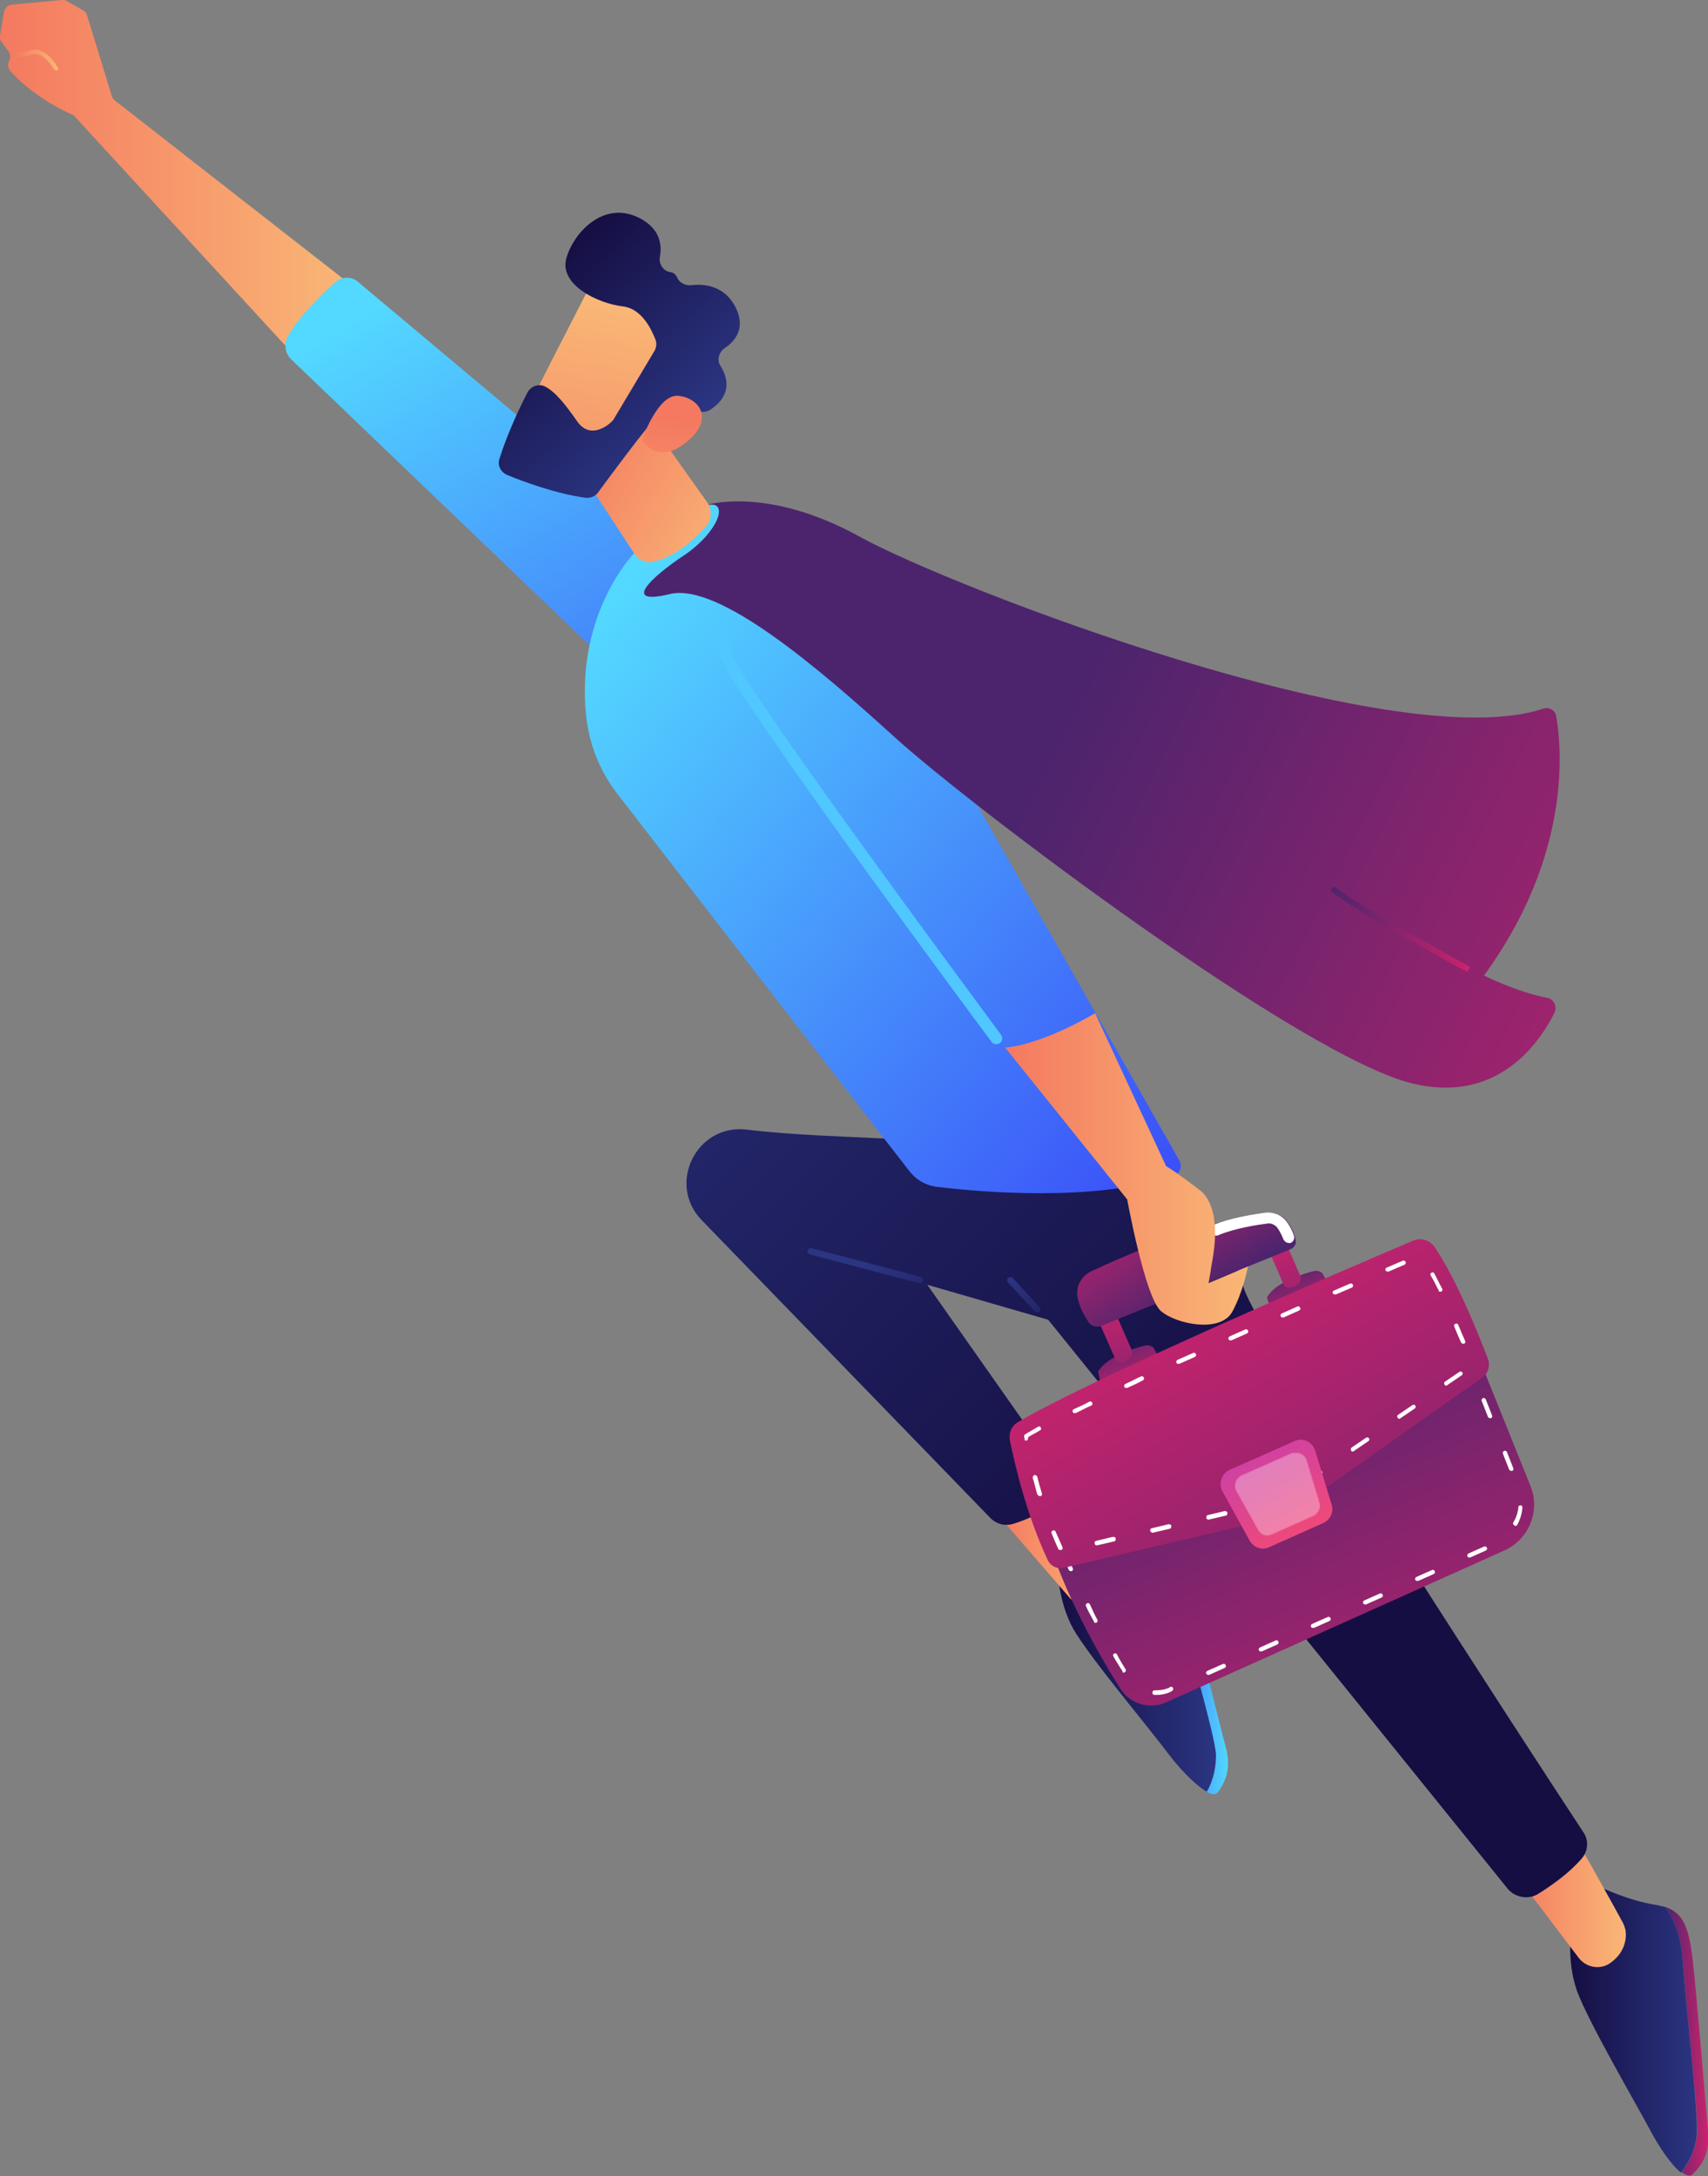 <?xml version="1.0" encoding="UTF-8"?> <svg xmlns="http://www.w3.org/2000/svg" width="1184" height="1508" viewBox="0 0 1184 1508" fill="none"><rect x="0" y="0" width="1184" height="1508" fill="#808080" stroke="none"/> <g clip-path="url(#clip0)"> <path d="M1166.13 1355.97C1164.94 1340.09 1159.78 1328.98 1154.22 1321.44C1166.13 1325.41 1170.5 1334.14 1173.28 1357.16C1176.45 1384.95 1182.41 1459.97 1184 1476.64C1185.59 1493.32 1178.84 1501.25 1173.28 1506.81C1171.69 1508.4 1168.91 1507.61 1165.73 1505.22C1172.48 1496.89 1174.87 1488.16 1176.45 1481.01C1178.04 1469.9 1168.91 1392.49 1166.13 1355.97Z" fill="url(#paint0_linear)"></path> <path d="M1089.5 1334.14L1109.75 1307.94C1109.75 1307.94 1129.21 1317.07 1146.68 1319.85C1149.46 1320.24 1151.84 1321.04 1154.22 1321.44C1159.78 1328.98 1164.94 1340.09 1166.13 1355.97C1168.91 1392.49 1178.05 1470.29 1176.06 1481.41C1174.87 1488.55 1172.09 1496.89 1165.34 1505.62C1158.59 1500.46 1150.25 1488.15 1143.5 1475.45C1133.58 1456.79 1100.62 1400.43 1093.08 1379.39C1085.53 1357.95 1089.5 1334.14 1089.5 1334.14Z" fill="url(#paint1_linear)"></path> <path d="M812.362 1094.38C808.788 1078.9 801.641 1068.97 794.891 1062.62C807.2 1064.61 812.759 1072.15 819.508 1094.78C827.449 1121.37 845.317 1194.41 849.684 1210.68C854.052 1226.96 848.493 1236.09 844.126 1242.04C842.537 1244.03 839.758 1243.63 836.185 1241.65C841.346 1232.12 842.537 1223.39 842.537 1216.24C842.934 1205.13 821.097 1130.1 812.362 1094.38Z" fill="url(#paint2_linear)"></path> <path d="M732.955 1085.65L748.837 1056.27C748.837 1056.27 769.483 1062.23 787.351 1062.23C790.13 1062.23 792.512 1062.23 794.895 1062.62C801.644 1068.98 808.394 1079.3 812.365 1094.38C821.1 1130.11 842.938 1205.13 842.938 1216.24C842.938 1223.39 841.746 1232.52 836.585 1241.65C829.438 1237.68 818.718 1226.96 809.982 1215.45C797.277 1198.38 755.19 1148.36 744.072 1128.91C733.352 1109.86 732.955 1085.65 732.955 1085.65Z" fill="url(#paint3_linear)"></path> <path d="M1089.5 1269.83C1093.08 1274.6 1119.28 1321.83 1124.84 1332.15C1125.64 1333.74 1126.43 1335.73 1126.83 1337.71C1127.62 1342.87 1126.83 1353.19 1115.71 1360.73C1108.96 1365.1 1099.83 1363.51 1094.67 1357.16L1047.42 1294.84L1089.5 1269.83Z" fill="url(#paint4_linear)"></path> <path d="M722.628 1022.14C726.996 1026.11 760.348 1068.58 767.495 1077.71C768.686 1079.3 769.48 1080.88 770.274 1082.87C771.862 1088.03 773.053 1098.35 763.127 1107.48C757.171 1113.04 747.642 1113.04 741.686 1107.48L690.864 1048.73L722.628 1022.14Z" fill="url(#paint5_linear)"></path> <path d="M658.703 799.055C658.703 785.955 583.264 790.719 517.353 782.78C482.81 778.81 462.164 820.49 486.384 845.497L686.496 1051.91C690.864 1056.28 696.82 1057.86 702.775 1055.88C710.716 1053.5 721.834 1048.73 732.157 1040.8C738.113 1036.03 739.304 1027.7 734.936 1021.34L642.821 890.352L726.598 914.566L1045.03 1308.73C1050.19 1315.09 1059.72 1316.67 1066.47 1312.31C1076 1306.35 1088.31 1297.62 1096.65 1287.7C1101.02 1282.54 1101.41 1274.99 1097.44 1269.44C1062.1 1215.85 871.521 923.299 862.389 893.131C852.463 859.788 815.934 798.261 781.391 796.276C747.642 793.894 658.703 799.055 658.703 799.055Z" fill="url(#paint6_linear)"></path> <path d="M637.661 889.161C638.456 889.161 639.647 888.367 639.647 887.573C640.044 886.382 639.25 885.191 638.059 884.794L562.619 864.947C561.428 864.55 560.237 865.344 559.84 866.535C559.443 867.726 560.237 868.917 561.428 869.313L636.867 889.161C637.264 889.161 637.264 889.161 637.661 889.161Z" fill="url(#paint7_linear)"></path> <path d="M719.055 909.404C719.452 909.404 720.246 909.404 720.643 909.007C721.437 908.213 721.437 907.023 720.643 905.832L701.981 885.588C701.187 884.794 699.996 884.794 698.805 885.588C698.011 886.381 698.011 887.572 698.805 888.763L717.466 909.007C717.863 909.404 718.657 909.404 719.055 909.404Z" fill="url(#paint8_linear)"></path> <path d="M1020.81 930.043L1060.91 1029.68C1068.06 1047.14 1059.72 1066.99 1042.65 1074.53L808.39 1179.72C796.875 1184.88 783.376 1180.91 776.626 1170.2C761.935 1147.17 737.715 1104.7 724.612 1061.04L1020.81 930.043Z" fill="url(#paint9_linear)"></path> <path d="M801.641 1174.56C805.215 1174.56 808.788 1173.77 811.964 1172.18L812.362 1171.78C813.156 1171.39 813.553 1170.59 813.156 1169.8C812.759 1169.01 811.964 1168.61 811.17 1169.01L810.773 1169.4C807.597 1170.99 804.023 1171.39 800.45 1171.39C799.656 1171.39 798.862 1171.78 798.862 1172.98C798.862 1173.77 799.259 1174.56 800.45 1174.56C800.847 1174.56 801.244 1174.56 801.641 1174.56ZM837.376 1160.67C837.773 1160.67 837.773 1160.67 838.17 1160.67L848.89 1155.91C849.684 1155.51 850.081 1154.72 849.684 1153.92C849.287 1153.13 848.493 1152.73 847.699 1153.13L836.979 1157.89C836.184 1158.29 835.787 1159.08 836.184 1159.88C836.582 1160.27 836.979 1160.67 837.376 1160.67ZM779.009 1159.08C779.406 1159.08 779.406 1159.08 779.803 1158.69C780.598 1158.29 780.598 1157.49 780.201 1156.7C778.215 1153.52 776.23 1150.35 774.245 1146.38C773.848 1145.59 773.054 1145.59 772.26 1145.98C771.465 1146.38 771.465 1147.17 771.863 1147.97C773.848 1151.54 776.23 1155.11 778.215 1158.29C777.818 1159.08 778.612 1159.08 779.009 1159.08ZM873.904 1144.4C874.301 1144.4 874.301 1144.4 874.698 1144.4L885.419 1139.63C886.213 1139.23 886.61 1138.44 886.213 1137.65C885.816 1136.85 885.021 1136.46 884.227 1136.85L873.507 1141.62C872.713 1142.01 872.316 1142.81 872.713 1143.6C872.713 1144 873.11 1144.4 873.904 1144.4ZM910.036 1128.12C910.433 1128.12 910.433 1128.12 910.83 1128.12L921.55 1123.36C922.344 1122.96 922.741 1122.17 922.344 1121.37C921.947 1120.58 921.153 1120.18 920.359 1120.58L909.639 1125.34C908.844 1125.74 908.447 1126.53 908.844 1127.33C908.844 1127.72 909.241 1128.12 910.036 1128.12ZM759.157 1124.55C759.554 1124.55 759.554 1124.55 759.951 1124.55C760.745 1124.15 761.142 1123.36 760.745 1122.56C758.76 1118.99 757.172 1115.42 755.584 1111.85C755.186 1111.05 754.392 1110.65 753.598 1111.05C752.804 1111.45 752.407 1112.24 752.804 1113.04C754.392 1116.61 756.378 1120.18 758.363 1123.75C758.363 1124.55 758.76 1124.55 759.157 1124.55ZM946.167 1111.85C946.564 1111.85 946.564 1111.85 946.961 1111.85L957.681 1107.08C958.476 1106.69 958.873 1105.89 958.476 1105.1C958.078 1104.3 957.284 1103.91 956.49 1104.3L945.77 1109.07C944.976 1109.46 944.579 1110.26 944.976 1111.05C944.976 1111.45 945.77 1111.85 946.167 1111.85ZM982.298 1095.57C982.696 1095.57 982.696 1095.57 983.093 1095.57L993.813 1090.81C994.607 1090.41 995.004 1089.62 994.607 1088.82C994.21 1088.03 993.416 1087.63 992.622 1088.03L981.901 1092.79C981.107 1093.19 980.71 1093.98 981.107 1094.78C981.107 1095.17 981.901 1095.57 982.298 1095.57ZM742.481 1088.82H742.878C743.672 1088.43 744.069 1087.63 743.672 1086.84C742.084 1083.27 740.893 1079.69 739.305 1075.72C738.907 1074.93 738.113 1074.53 737.319 1074.93C736.525 1075.33 736.128 1076.12 736.525 1076.91C738.113 1080.49 739.305 1084.46 740.893 1088.03C741.29 1088.43 742.084 1088.82 742.481 1088.82ZM1018.43 1079.3C1018.83 1079.3 1018.83 1079.3 1019.22 1079.3L1029.94 1074.53C1030.74 1074.14 1031.14 1073.34 1030.74 1072.55C1030.34 1071.75 1029.55 1071.36 1028.75 1071.75L1018.03 1076.52C1017.24 1076.91 1016.84 1077.71 1017.24 1078.5C1017.64 1079.3 1018.03 1079.3 1018.43 1079.3ZM1050.59 1057.46C1050.99 1057.46 1051.78 1057.07 1051.78 1056.67C1053.77 1053.1 1054.96 1049.13 1055.36 1044.76C1055.36 1043.97 1054.96 1043.17 1054.16 1043.17C1053.37 1043.17 1052.58 1043.57 1052.58 1044.36C1052.18 1048.33 1050.99 1051.91 1049 1055.08C1048.61 1055.88 1049 1056.67 1049.8 1057.07C1050.19 1057.46 1050.19 1057.46 1050.59 1057.46ZM739.702 1055.88C740.099 1055.88 740.099 1055.88 740.496 1055.88L751.216 1051.11C752.01 1050.72 752.407 1049.92 752.01 1049.13C751.613 1048.33 750.819 1047.94 750.025 1048.33L739.305 1053.1C738.51 1053.49 738.113 1054.29 738.51 1055.08C738.907 1055.48 739.305 1055.88 739.702 1055.88ZM776.23 1040C776.627 1040 776.627 1040 777.024 1040L787.744 1035.23C788.539 1034.84 788.936 1034.04 788.539 1033.25C788.142 1032.46 787.347 1032.06 786.553 1032.46L775.833 1037.22C775.039 1037.62 774.642 1038.41 775.039 1039.2C775.039 1039.6 775.436 1040 776.23 1040ZM812.362 1023.72C812.759 1023.72 812.759 1023.72 813.156 1023.72L823.876 1018.96C824.67 1018.56 825.067 1017.77 824.67 1016.98C824.273 1016.18 823.479 1015.78 822.685 1016.18L811.964 1020.94C811.17 1021.34 810.773 1022.14 811.17 1022.93C811.17 1023.33 811.964 1023.72 812.362 1023.72ZM1047.81 1019.36H1048.21C1049 1018.96 1049.4 1018.17 1049 1017.37L1044.64 1006.26C1044.24 1005.46 1043.44 1005.07 1042.65 1005.46C1041.86 1005.86 1041.46 1006.65 1041.86 1007.45L1046.22 1018.56C1046.62 1018.96 1047.41 1019.36 1047.81 1019.36ZM848.89 1007.85C849.287 1007.85 849.287 1007.85 849.684 1007.85L860.404 1003.08C861.199 1002.69 861.596 1001.89 861.199 1001.1C860.801 1000.3 860.007 999.907 859.213 1000.3L848.493 1005.07C847.699 1005.46 847.302 1006.26 847.699 1007.05C847.699 1007.45 848.096 1007.85 848.89 1007.85ZM885.021 991.571C885.419 991.571 885.419 991.571 885.816 991.571L896.536 986.807C897.33 986.41 897.727 985.617 897.33 984.823C896.933 984.029 896.139 983.632 895.345 984.029L884.624 988.792C883.83 989.189 883.433 989.983 883.83 990.777C883.83 991.174 884.624 991.571 885.021 991.571ZM1033.12 982.838H1033.52C1034.31 982.441 1034.71 981.647 1034.31 980.853L1029.94 969.739C1029.55 968.945 1028.75 968.548 1027.96 968.945C1027.17 969.342 1026.77 970.136 1027.16 970.93L1031.53 982.044C1031.93 982.441 1032.33 982.838 1033.12 982.838ZM921.55 975.693C921.947 975.693 921.947 975.693 922.344 975.693L933.064 970.93C933.858 970.533 934.256 969.739 933.858 968.945C933.461 968.151 932.667 967.754 931.873 968.151L921.153 972.914C920.359 973.311 919.962 974.105 920.359 974.899C920.359 975.296 920.756 975.693 921.55 975.693ZM957.681 959.418C958.078 959.418 958.078 959.418 958.476 959.418L969.196 954.655C969.99 954.258 970.387 953.464 969.99 952.67C969.593 951.876 968.799 951.479 968.005 951.876L957.284 956.639C956.49 957.036 956.093 957.83 956.49 958.624C956.49 959.418 957.284 959.418 957.681 959.418ZM1018.03 945.922H1018.43C1019.22 945.525 1019.62 944.731 1019.22 943.937L1014.86 932.823C1014.46 932.029 1013.67 931.632 1012.87 932.029C1012.08 932.426 1011.68 933.22 1012.08 934.014L1016.44 945.128C1017.24 945.525 1017.64 945.922 1018.03 945.922ZM994.21 943.54C994.607 943.54 994.607 943.54 995.004 943.54L1005.72 938.777C1006.52 938.38 1006.92 937.586 1006.52 936.792C1006.12 935.998 1005.33 935.601 1004.53 935.998L993.416 940.762C992.622 941.159 992.225 941.952 992.622 942.746C993.019 943.143 993.416 943.54 994.21 943.54Z" fill="white"></path> <path d="M920.754 889.558L916.783 882.413C915.195 880.825 912.813 880.428 910.828 880.825C902.887 882.81 883.828 888.764 878.27 899.084L881.049 908.611L920.754 889.558Z" fill="url(#paint10_linear)"></path> <path d="M894.546 892.336C896.532 891.939 898.12 891.145 899.708 889.954C901.693 888.367 902.09 885.985 901.296 884L890.973 860.184L879.061 865.344L889.385 889.161C890.179 891.542 892.164 892.733 894.546 892.336Z" fill="url(#paint11_linear)"></path> <path d="M803.625 941.161L799.655 934.016C798.066 932.428 795.684 932.031 793.699 932.428C785.758 934.413 766.699 940.367 761.141 950.688L763.523 960.215L803.625 941.161Z" fill="url(#paint12_linear)"></path> <path d="M777.82 943.936C779.805 943.54 781.393 942.746 782.981 941.555C784.967 939.967 785.364 937.585 784.57 935.601L773.055 909.402L761.144 914.563L772.658 940.761C773.055 943.143 775.438 944.333 777.82 943.936Z" fill="url(#paint13_linear)"></path> <path d="M894.55 865.742L763.127 918.932C759.951 920.123 756.774 918.932 754.789 916.551C752.407 912.978 748.833 907.024 747.245 900.276C745.26 892.734 748.833 884.795 755.98 881.222C779.803 870.108 841.346 842.719 881.448 841.131C885.815 841.131 889.786 842.719 892.168 846.291C894.55 849.467 897.33 853.833 898.124 859.39C898.918 861.772 897.33 864.551 894.55 865.742Z" fill="url(#paint14_linear)"></path> <path d="M893.358 861.373C893.755 861.373 894.152 861.373 894.549 861.373C896.534 860.579 897.725 858.595 896.931 856.213C896.931 855.816 894.946 850.259 891.372 845.892C888.196 841.923 882.637 839.938 877.476 840.335C869.138 841.526 853.256 843.908 841.741 848.671C839.756 849.465 838.565 851.846 839.756 853.831C840.55 855.816 842.932 857.007 844.918 855.816C856.432 851.053 872.314 848.671 878.667 847.877C881.049 847.48 883.431 848.671 885.019 850.259C887.799 853.831 889.387 858.198 889.387 858.198C890.181 860.182 891.769 861.373 893.358 861.373Z" fill="white"></path> <path d="M979.519 859.786C937.431 877.649 755.186 955.847 705.555 985.618C701.187 988 699.202 993.16 699.996 997.924C703.173 1013.4 711.114 1048.73 726.201 1080.89C728.187 1085.25 732.951 1087.63 737.716 1086.44L867.948 1055.88L910.829 1036.82L1027.56 954.657C1031.53 951.878 1033.12 946.321 1031.53 941.954C1025.18 925.283 1009.69 886.382 994.209 863.756C991.033 859.39 984.68 857.405 979.519 859.786Z" fill="url(#paint15_linear)"></path> <path d="M734.939 1074.14C735.336 1074.14 735.336 1074.14 735.733 1074.14C736.527 1073.74 736.924 1072.94 736.527 1072.15C734.939 1068.58 733.351 1065.01 731.763 1061.43C731.366 1060.64 730.572 1060.24 729.778 1060.64C728.983 1061.04 728.586 1061.83 728.983 1062.62C730.572 1066.59 732.16 1070.17 733.748 1073.74C733.748 1073.74 734.145 1074.14 734.939 1074.14ZM760.35 1070.96C760.35 1070.96 760.747 1070.96 760.35 1070.96L772.262 1068.18C773.056 1068.18 773.453 1067.39 773.453 1066.2C773.453 1065.4 772.659 1065.01 771.468 1065.01L759.953 1067.78C759.159 1067.78 758.762 1068.58 758.762 1069.77C759.159 1070.56 759.556 1070.96 760.35 1070.96ZM798.864 1062.23C799.261 1062.23 799.261 1061.83 798.864 1062.23L810.776 1059.45C811.57 1059.45 811.967 1058.65 811.967 1057.46C811.967 1056.67 811.173 1056.27 809.981 1056.27L798.467 1059.05C797.673 1059.05 797.276 1059.85 797.276 1061.04C797.673 1061.43 798.467 1062.23 798.864 1062.23ZM837.775 1053.1L849.686 1050.32C850.48 1050.32 850.877 1049.52 850.877 1048.33C850.877 1047.54 849.686 1047.14 848.892 1047.14L837.378 1049.92C836.584 1049.92 836.187 1050.72 836.187 1051.91C836.584 1052.7 836.981 1053.1 837.775 1053.1ZM875.495 1041.98C875.892 1041.98 875.892 1041.98 876.289 1041.98L887.009 1037.22C887.803 1036.82 888.2 1036.03 887.803 1035.23C887.406 1034.44 886.612 1034.04 885.818 1034.44L875.097 1039.2C874.303 1039.6 873.906 1040.39 874.303 1041.19C874.7 1041.59 875.098 1041.98 875.495 1041.98ZM721.042 1036.82H721.44C722.234 1036.43 722.631 1035.63 722.234 1034.84C721.042 1030.87 719.851 1026.9 719.057 1023.33C718.66 1022.53 717.866 1022.14 717.072 1022.14C716.278 1022.53 715.881 1023.33 715.881 1024.12C717.072 1027.69 717.866 1031.66 719.057 1035.63C719.851 1036.43 720.248 1036.82 721.042 1036.82ZM905.273 1028.88C905.67 1028.88 905.67 1028.88 906.067 1028.49L915.994 1021.74C916.788 1021.34 916.788 1020.15 916.391 1019.75C915.994 1018.96 914.802 1018.96 914.405 1019.36L904.479 1026.1C903.685 1026.5 903.685 1027.69 904.082 1028.09C904.082 1028.49 904.876 1028.88 905.273 1028.88ZM937.831 1005.86C938.228 1005.86 938.228 1005.86 938.625 1005.46L948.552 998.715C949.346 998.318 949.346 997.128 948.949 996.731C948.552 995.937 947.36 995.937 946.963 996.334L937.037 1003.08C936.243 1003.48 936.243 1004.67 936.64 1005.07C936.64 1005.86 937.037 1005.86 937.831 1005.86ZM711.116 998.318C711.513 998.318 711.513 998.318 711.116 998.318C712.307 998.318 712.704 997.524 712.704 996.334V995.937C715.087 994.349 717.866 993.158 721.042 991.173C721.837 990.776 721.837 989.982 721.44 989.189C721.042 988.395 720.248 988.395 719.454 988.792C716.278 990.776 713.102 992.364 710.719 993.952C709.925 994.349 709.925 995.143 709.925 995.54L710.322 997.128C709.925 997.921 710.719 998.318 711.116 998.318ZM969.992 983.234C970.389 983.234 970.389 983.234 970.786 982.837L980.713 976.089C981.507 975.692 981.507 974.502 981.11 974.105C980.713 973.311 979.521 973.311 979.124 973.708L969.198 980.456C968.404 980.853 968.404 982.044 968.801 982.441C969.198 982.837 969.595 983.234 969.992 983.234ZM744.865 979.265C745.262 979.265 745.262 979.265 745.66 979.265C749.233 977.677 752.409 975.692 756.38 974.105C757.174 973.708 757.571 972.914 757.174 972.12C756.777 971.326 755.983 970.929 755.189 971.326C751.615 973.311 748.042 974.899 744.468 976.486C743.674 976.883 743.277 977.677 743.674 978.471C743.674 978.868 744.071 979.265 744.865 979.265ZM780.6 961.799C780.997 961.799 780.997 961.799 781.394 961.799C784.967 960.212 788.541 958.624 792.114 956.639C792.908 956.242 793.305 955.448 792.908 954.654C792.511 953.86 791.717 953.463 790.923 953.86C787.35 955.448 783.776 957.433 780.203 959.021C779.409 959.418 779.012 960.212 779.409 961.005C779.409 961.402 779.806 961.799 780.6 961.799ZM1002.55 960.211C1002.95 960.211 1002.95 960.212 1003.34 959.815L1013.27 953.067C1014.06 952.67 1014.06 951.479 1013.67 951.082C1013.27 950.288 1012.08 950.288 1011.68 950.685L1001.76 957.433C1000.96 957.83 1000.96 959.021 1001.36 959.418C1001.76 960.212 1002.15 960.211 1002.55 960.211ZM816.731 945.128C817.128 945.128 817.128 945.128 817.525 945.128L828.246 940.364C829.04 939.967 829.437 939.173 829.04 938.379C828.643 937.586 827.849 937.189 827.055 937.586L816.334 942.349C815.54 942.746 815.143 943.54 815.54 944.334C815.54 944.731 815.937 945.128 816.731 945.128ZM1014.46 931.234H1014.86C1015.65 930.838 1016.05 930.044 1015.65 929.25C1014.06 925.677 1012.48 922.105 1010.89 918.135C1010.49 917.341 1009.7 916.944 1008.9 917.341C1008.11 917.738 1007.71 918.532 1008.11 919.326C1009.7 923.296 1011.29 926.868 1012.87 930.441C1013.27 930.837 1013.67 931.234 1014.46 931.234ZM852.863 928.853C853.26 928.853 853.26 928.853 853.657 928.853L864.377 924.089C865.171 923.692 865.568 922.899 865.171 922.105C864.774 921.311 863.98 920.914 863.186 921.311L852.466 926.074C851.672 926.471 851.275 927.265 851.672 928.059C851.672 928.456 852.069 928.853 852.863 928.853ZM888.994 912.975C889.391 912.975 889.391 912.975 889.788 912.975L900.509 908.212C901.303 907.815 901.7 907.021 901.303 906.227C900.906 905.433 900.112 905.036 899.317 905.433L888.597 910.196C887.803 910.593 887.406 911.387 887.803 912.181C887.803 912.578 888.597 912.975 888.994 912.975ZM925.523 897.097C925.92 897.097 925.92 897.097 925.92 897.097L937.037 892.334C937.831 891.937 938.228 891.143 937.831 890.349C937.434 889.555 936.64 889.158 935.846 889.555L924.729 894.318C923.935 894.715 923.537 895.509 923.935 896.303C924.332 896.7 924.729 897.097 925.523 897.097ZM998.183 895.112C998.58 895.112 998.58 895.112 998.977 895.112C999.771 894.715 1000.17 893.921 999.771 893.128C997.786 889.555 996.197 885.983 994.212 882.41C993.815 881.616 993.021 881.616 992.227 882.013C991.433 882.41 991.433 883.204 991.83 883.998C993.815 887.173 995.403 890.746 997.389 894.318C996.992 894.715 997.389 895.112 998.183 895.112ZM962.051 881.219H962.448L973.566 876.456C974.36 876.059 974.757 875.265 974.36 874.471C973.963 873.677 973.169 873.28 972.374 873.677L961.257 878.441C960.463 878.838 960.066 879.631 960.463 880.425C960.86 880.822 961.257 881.219 962.051 881.219Z" fill="white"></path> <path d="M879.859 1072.15L917.182 1055.48C921.946 1053.49 924.725 1047.94 923.137 1042.78L911.623 1005.07C909.638 999.113 902.888 995.938 897.329 998.716L852.463 1018.56C846.904 1020.95 844.522 1028.09 847.301 1033.25L866.359 1067.79C869.139 1072.55 875.094 1074.53 879.859 1072.15Z" fill="url(#paint16_linear)"></path> <mask id="mask0" mask-type="alpha" maskUnits="userSpaceOnUse" x="855" y="1006" width="61" height="59"> <path d="M881.839 1063.42L910.427 1050.72C914 1049.13 915.985 1044.76 914.794 1041.19L906.059 1012.21C904.471 1007.45 899.706 1005.46 894.942 1007.05L860.796 1022.14C856.428 1024.12 854.84 1029.28 856.825 1033.25L871.516 1059.45C873.501 1063.82 877.869 1065.4 881.839 1063.42Z" fill="url(#paint17_linear)"></path> </mask> <g mask="url(#mask0)"> <path opacity="0.32" d="M881.839 1063.42L910.427 1050.72C914 1049.13 915.985 1044.76 914.794 1041.19L906.059 1012.21C904.471 1007.45 899.706 1005.46 894.942 1007.05L860.796 1022.14C856.428 1024.12 854.84 1029.28 856.825 1033.25L871.516 1059.45C873.501 1063.82 877.869 1065.4 881.839 1063.42Z" fill="url(#paint18_linear)"></path> </g> <path d="M240.616 195.298L79.415 69.466C78.223 68.672 77.826 67.481 77.429 66.29L60.356 10.718C59.959 9.13 58.768 7.939 57.577 7.145L46.459 0.794C45.268 0 44.077 0 42.886 0L8.343 3.176C5.563 3.573 3.181 5.557 2.784 8.336L0.005 24.611C-0.392 26.198 0.005 27.786 1.196 28.977L5.96 35.725C7.152 37.71 7.549 40.092 6.357 42.076C5.166 44.458 5.563 47.237 7.152 49.221C12.71 55.572 27.401 69.466 50.033 79.389C50.827 79.786 51.621 80.183 52.018 80.977L196.941 238.565C199.323 240.947 203.294 241.344 205.676 238.962L241.013 204.824C243.793 202.046 243.793 197.679 240.616 195.298Z" fill="url(#paint19_linear)"></path> <path d="M477.652 387.818L248.158 195.299C243.79 191.329 237.041 191.726 232.673 195.299C223.144 204.032 206.865 219.513 199.321 233.406C196.542 238.566 197.733 244.917 201.703 248.887L439.139 476.337L477.652 387.818Z" fill="url(#paint20_linear)"></path> <path d="M439.14 383.846C439.14 383.846 399.435 424.732 406.185 494.991C408.17 515.633 416.111 535.48 429.214 551.755L630.518 811.755C635.282 817.709 642.032 821.678 649.576 822.472C679.355 826.045 757.97 833.19 813.557 814.93C817.925 813.343 819.91 808.182 817.528 804.213L634.488 482.289L523.711 353.282C523.711 352.885 470.904 334.625 439.14 383.846Z" fill="url(#paint21_linear)"></path> <path d="M690.865 723.632C691.66 723.632 692.454 723.235 693.248 722.838C694.836 721.647 695.233 718.869 694.042 717.281C692.454 714.899 518.546 481.098 507.032 452.914C496.311 426.716 521.723 406.869 522.517 406.075C524.105 404.884 524.502 402.105 523.311 400.518C522.12 398.93 519.34 398.533 517.752 399.724C517.355 400.121 486.782 424.334 499.488 456.09C511.796 485.464 680.145 712.518 687.689 722.441C688.483 723.235 689.674 723.632 690.865 723.632Z" fill="#50C7FE"></path> <path d="M696.819 726.016L781.391 831.206C781.391 831.206 793.699 899.084 804.817 908.611C815.537 917.741 846.507 924.092 854.448 908.611C861.595 895.115 864.374 880.825 865.168 877.649L837.772 889.161C837.772 889.161 838.566 885.191 839.36 880.031C839.36 880.031 839.36 880.031 839.36 879.634C839.36 878.84 839.757 878.046 839.757 877.252C840.551 872.886 841.742 866.535 842.139 859.39C842.933 846.687 840.948 832 831.816 824.855C813.155 810.565 808.39 808.184 808.39 808.184L759.156 702.199C759.156 701.802 725.01 723.237 696.819 726.016Z" fill="url(#paint22_linear)"></path> <path d="M1072.43 691.483C1077.2 692.276 1079.58 697.437 1077.59 701.803C1067.67 721.65 1039.08 764.918 979.919 751.025C904.083 733.559 672.604 558.505 620.193 510.872C567.783 463.238 498.299 403.696 464.55 411.635C430.404 419.971 451.05 400.124 474.476 384.643C497.902 368.765 506.637 345.742 489.167 350.108C489.167 350.108 531.254 336.215 595.973 371.941C659.104 406.872 966.817 525.559 1070.05 491.024C1074.02 489.834 1077.99 492.215 1078.78 496.185C1082.76 519.605 1089.11 593.04 1028.76 676.002C1028.36 676.002 1051.79 687.513 1072.43 691.483Z" fill="url(#paint23_linear)"></path> <path d="M1017.24 673.618L1019.23 670.046C1018.43 669.649 941.008 627.572 924.729 614.076L922.347 617.252C938.626 631.145 1014.06 672.03 1017.24 673.618Z" fill="url(#paint24_linear)"></path> <path d="M429.606 262.777L489.957 347.723C493.927 353.28 493.53 360.822 488.766 365.586C480.825 374.319 466.928 386.624 452.237 389.403C447.473 390.196 443.105 388.212 440.326 384.639L408.165 335.418C408.165 335.418 402.209 258.013 429.606 262.777Z" fill="url(#paint25_linear)"></path> <path d="M412.535 191.724C411.344 192.915 361.316 291.357 361.316 291.357L418.094 318.747L479.637 232.609C479.637 232.609 433.182 172.67 412.535 191.724Z" fill="url(#paint26_linear)"></path> <path d="M453.83 242.93L425.639 290.166C425.242 290.96 424.845 291.357 424.051 292.151C420.875 295.327 408.963 304.457 400.228 292.151C392.684 281.434 385.537 271.907 377.993 267.937C373.626 265.556 368.067 267.541 365.685 271.907C360.92 281.037 351.788 300.09 346.229 317.953C344.641 322.319 347.023 327.083 351.391 329.067C362.905 333.831 385.537 342.166 405.787 344.945C408.963 345.342 412.536 344.151 414.522 341.373C423.257 329.464 447.874 296.121 456.212 287.785C464.153 280.243 478.447 283.021 484.799 285.006C487.182 285.8 489.961 285.403 491.946 284.212C498.299 280.243 509.813 270.319 499.49 253.647C496.711 249.678 498.299 244.121 502.27 241.342C509.416 236.579 517.357 227.449 509.813 212.762C502.27 198.075 488.373 196.487 479.241 197.678C475.27 198.075 470.903 196.09 469.314 192.121C468.52 190.533 467.329 188.945 464.55 188.548C459.785 187.754 456.609 182.991 457.403 178.228C458.991 169.892 457.8 159.174 444.3 151.632C419.683 138.136 398.243 159.968 392.684 178.624C387.125 197.281 414.522 210.38 431.992 212.365C444.697 213.953 451.447 227.846 454.227 234.991C455.418 237.77 455.021 240.548 453.83 242.93Z" fill="url(#paint27_linear)"></path> <path d="M445.092 304.854C445.092 304.854 455.813 273.099 470.106 274.29C484.003 275.48 495.12 289.373 477.65 304.854C455.813 324.305 445.092 304.854 445.092 304.854Z" fill="url(#paint28_linear)"></path> <path d="M38.911 48.825C39.308 48.825 39.308 48.825 39.705 48.825C40.499 48.428 40.499 47.635 40.102 46.841C39.705 46.047 31.765 31.757 21.441 34.932C13.5 37.314 11.118 36.52 11.118 36.52C10.324 36.123 9.53 36.123 9.133 36.917C8.736 37.711 8.736 38.505 9.53 38.902C10.324 39.299 13.103 40.49 22.235 37.711C30.176 35.329 37.72 48.428 37.72 48.428C38.117 48.428 38.514 48.825 38.911 48.825Z" fill="url(#paint29_linear)"></path> </g> <defs> <linearGradient id="paint0_linear" x1="1184" y1="1414.69" x2="1154.32" y2="1414.69" gradientUnits="userSpaceOnUse"> <stop stop-color="#CB236D"></stop> <stop offset="1" stop-color="#4C246D"></stop> </linearGradient> <linearGradient id="paint1_linear" x1="1176.33" y1="1406.53" x2="1088.44" y2="1406.53" gradientUnits="userSpaceOnUse"> <stop stop-color="#2B3582"></stop> <stop offset="1" stop-color="#150E42"></stop> </linearGradient> <linearGradient id="paint2_linear" x1="851.293" y1="1152.91" x2="795.011" y2="1152.91" gradientUnits="userSpaceOnUse"> <stop stop-color="#53D8FF"></stop> <stop offset="1" stop-color="#3840F7"></stop> </linearGradient> <linearGradient id="paint3_linear" x1="842.845" y1="1148.97" x2="733.131" y2="1148.97" gradientUnits="userSpaceOnUse"> <stop stop-color="#2B3582"></stop> <stop offset="1" stop-color="#150E42"></stop> </linearGradient> <linearGradient id="paint4_linear" x1="1126.67" y1="1316.62" x2="1047.04" y2="1316.62" gradientUnits="userSpaceOnUse"> <stop stop-color="#F9B776"></stop> <stop offset="1" stop-color="#F47960"></stop> </linearGradient> <linearGradient id="paint5_linear" x1="771.245" y1="1066.94" x2="690.869" y2="1066.94" gradientUnits="userSpaceOnUse"> <stop stop-color="#F9B776"></stop> <stop offset="1" stop-color="#F47960"></stop> </linearGradient> <linearGradient id="paint6_linear" x1="330.688" y1="527.052" x2="850.638" y2="1030.09" gradientUnits="userSpaceOnUse"> <stop stop-color="#2B3582"></stop> <stop offset="1" stop-color="#150E42"></stop> </linearGradient> <linearGradient id="paint7_linear" x1="603.282" y1="879.821" x2="687.106" y2="952.297" gradientUnits="userSpaceOnUse"> <stop stop-color="#2B3582"></stop> <stop offset="1" stop-color="#150E42"></stop> </linearGradient> <linearGradient id="paint8_linear" x1="700.89" y1="884.543" x2="745.875" y2="948.959" gradientUnits="userSpaceOnUse"> <stop stop-color="#2B3582"></stop> <stop offset="1" stop-color="#150E42"></stop> </linearGradient> <linearGradient id="paint9_linear" x1="992.523" y1="1276.83" x2="838.008" y2="916.571" gradientUnits="userSpaceOnUse"> <stop stop-color="#CB236D"></stop> <stop offset="1" stop-color="#4C246D"></stop> </linearGradient> <linearGradient id="paint10_linear" x1="908.177" y1="918.31" x2="891.413" y2="875.697" gradientUnits="userSpaceOnUse"> <stop stop-color="#CB236D"></stop> <stop offset="1" stop-color="#4C246D"></stop> </linearGradient> <linearGradient id="paint11_linear" x1="882.589" y1="854.519" x2="926.946" y2="978.262" gradientUnits="userSpaceOnUse"> <stop stop-color="#CB236D"></stop> <stop offset="1" stop-color="#4C246D"></stop> </linearGradient> <linearGradient id="paint12_linear" x1="789.448" y1="965.023" x2="772.685" y2="922.41" gradientUnits="userSpaceOnUse"> <stop stop-color="#CB236D"></stop> <stop offset="1" stop-color="#4C246D"></stop> </linearGradient> <linearGradient id="paint13_linear" x1="762.607" y1="897.535" x2="806.964" y2="1021.28" gradientUnits="userSpaceOnUse"> <stop stop-color="#CB236D"></stop> <stop offset="1" stop-color="#4C246D"></stop> </linearGradient> <linearGradient id="paint14_linear" x1="784.694" y1="817.983" x2="834.073" y2="898.25" gradientUnits="userSpaceOnUse"> <stop stop-color="#CB236D"></stop> <stop offset="1" stop-color="#4C246D"></stop> </linearGradient> <linearGradient id="paint15_linear" x1="810.588" y1="886.052" x2="1029.39" y2="1265.8" gradientUnits="userSpaceOnUse"> <stop stop-color="#CB236D"></stop> <stop offset="1" stop-color="#4C246D"></stop> </linearGradient> <linearGradient id="paint16_linear" x1="829.231" y1="936.606" x2="904.945" y2="1062.48" gradientUnits="userSpaceOnUse"> <stop stop-color="#A737D5"></stop> <stop offset="1" stop-color="#EF497A"></stop> </linearGradient> <linearGradient id="paint17_linear" x1="911.515" y1="1025.25" x2="862.587" y2="1046.88" gradientUnits="userSpaceOnUse"> <stop stop-color="white"></stop> <stop offset="1"></stop> </linearGradient> <linearGradient id="paint18_linear" x1="911.515" y1="1025.25" x2="862.587" y2="1046.88" gradientUnits="userSpaceOnUse"> <stop stop-color="white"></stop> <stop offset="1" stop-color="white"></stop> </linearGradient> <linearGradient id="paint19_linear" x1="243.161" y1="120.3" x2="0.123" y2="120.3" gradientUnits="userSpaceOnUse"> <stop stop-color="#F9B776"></stop> <stop offset="1" stop-color="#F47960"></stop> </linearGradient> <linearGradient id="paint20_linear" x1="272.324" y1="206.729" x2="547.905" y2="665.676" gradientUnits="userSpaceOnUse"> <stop stop-color="#53D8FF"></stop> <stop offset="1" stop-color="#3840F7"></stop> </linearGradient> <linearGradient id="paint21_linear" x1="406.735" y1="438.471" x2="877.047" y2="836.421" gradientUnits="userSpaceOnUse"> <stop stop-color="#53D8FF"></stop> <stop offset="1" stop-color="#3840F7"></stop> </linearGradient> <linearGradient id="paint22_linear" x1="865.224" y1="809.93" x2="696.982" y2="809.93" gradientUnits="userSpaceOnUse"> <stop stop-color="#F9B776"></stop> <stop offset="1" stop-color="#F47960"></stop> </linearGradient> <linearGradient id="paint23_linear" x1="1294.53" y1="757.708" x2="748.764" y2="483.593" gradientUnits="userSpaceOnUse"> <stop stop-color="#CB236D"></stop> <stop offset="1" stop-color="#4C246D"></stop> </linearGradient> <linearGradient id="paint24_linear" x1="1019.11" y1="643.909" x2="921.99" y2="643.909" gradientUnits="userSpaceOnUse"> <stop stop-color="#CB236D"></stop> <stop offset="1" stop-color="#4C246D"></stop> </linearGradient> <linearGradient id="paint25_linear" x1="518.272" y1="372.639" x2="394.187" y2="300.723" gradientUnits="userSpaceOnUse"> <stop stop-color="#F9B776"></stop> <stop offset="1" stop-color="#F47960"></stop> </linearGradient> <linearGradient id="paint26_linear" x1="429.132" y1="210.46" x2="393.934" y2="417.637" gradientUnits="userSpaceOnUse"> <stop stop-color="#F9B776"></stop> <stop offset="1" stop-color="#F47960"></stop> </linearGradient> <linearGradient id="paint27_linear" x1="466.164" y1="308.522" x2="362.413" y2="198.279" gradientUnits="userSpaceOnUse"> <stop stop-color="#2B3582"></stop> <stop offset="1" stop-color="#150E42"></stop> </linearGradient> <linearGradient id="paint28_linear" x1="459.686" y1="436.595" x2="465.947" y2="291.111" gradientUnits="userSpaceOnUse"> <stop stop-color="#F9B776"></stop> <stop offset="1" stop-color="#F47960"></stop> </linearGradient> <linearGradient id="paint29_linear" x1="40.44" y1="41.336" x2="9.137" y2="41.336" gradientUnits="userSpaceOnUse"> <stop stop-color="#F9B776"></stop> <stop offset="1" stop-color="#F47960"></stop> </linearGradient> <clipPath id="clip0"> <rect width="1184" height="1508" fill="white" transform="matrix(-1 0 0 1 1184 0)"></rect> </clipPath> </defs> </svg> 